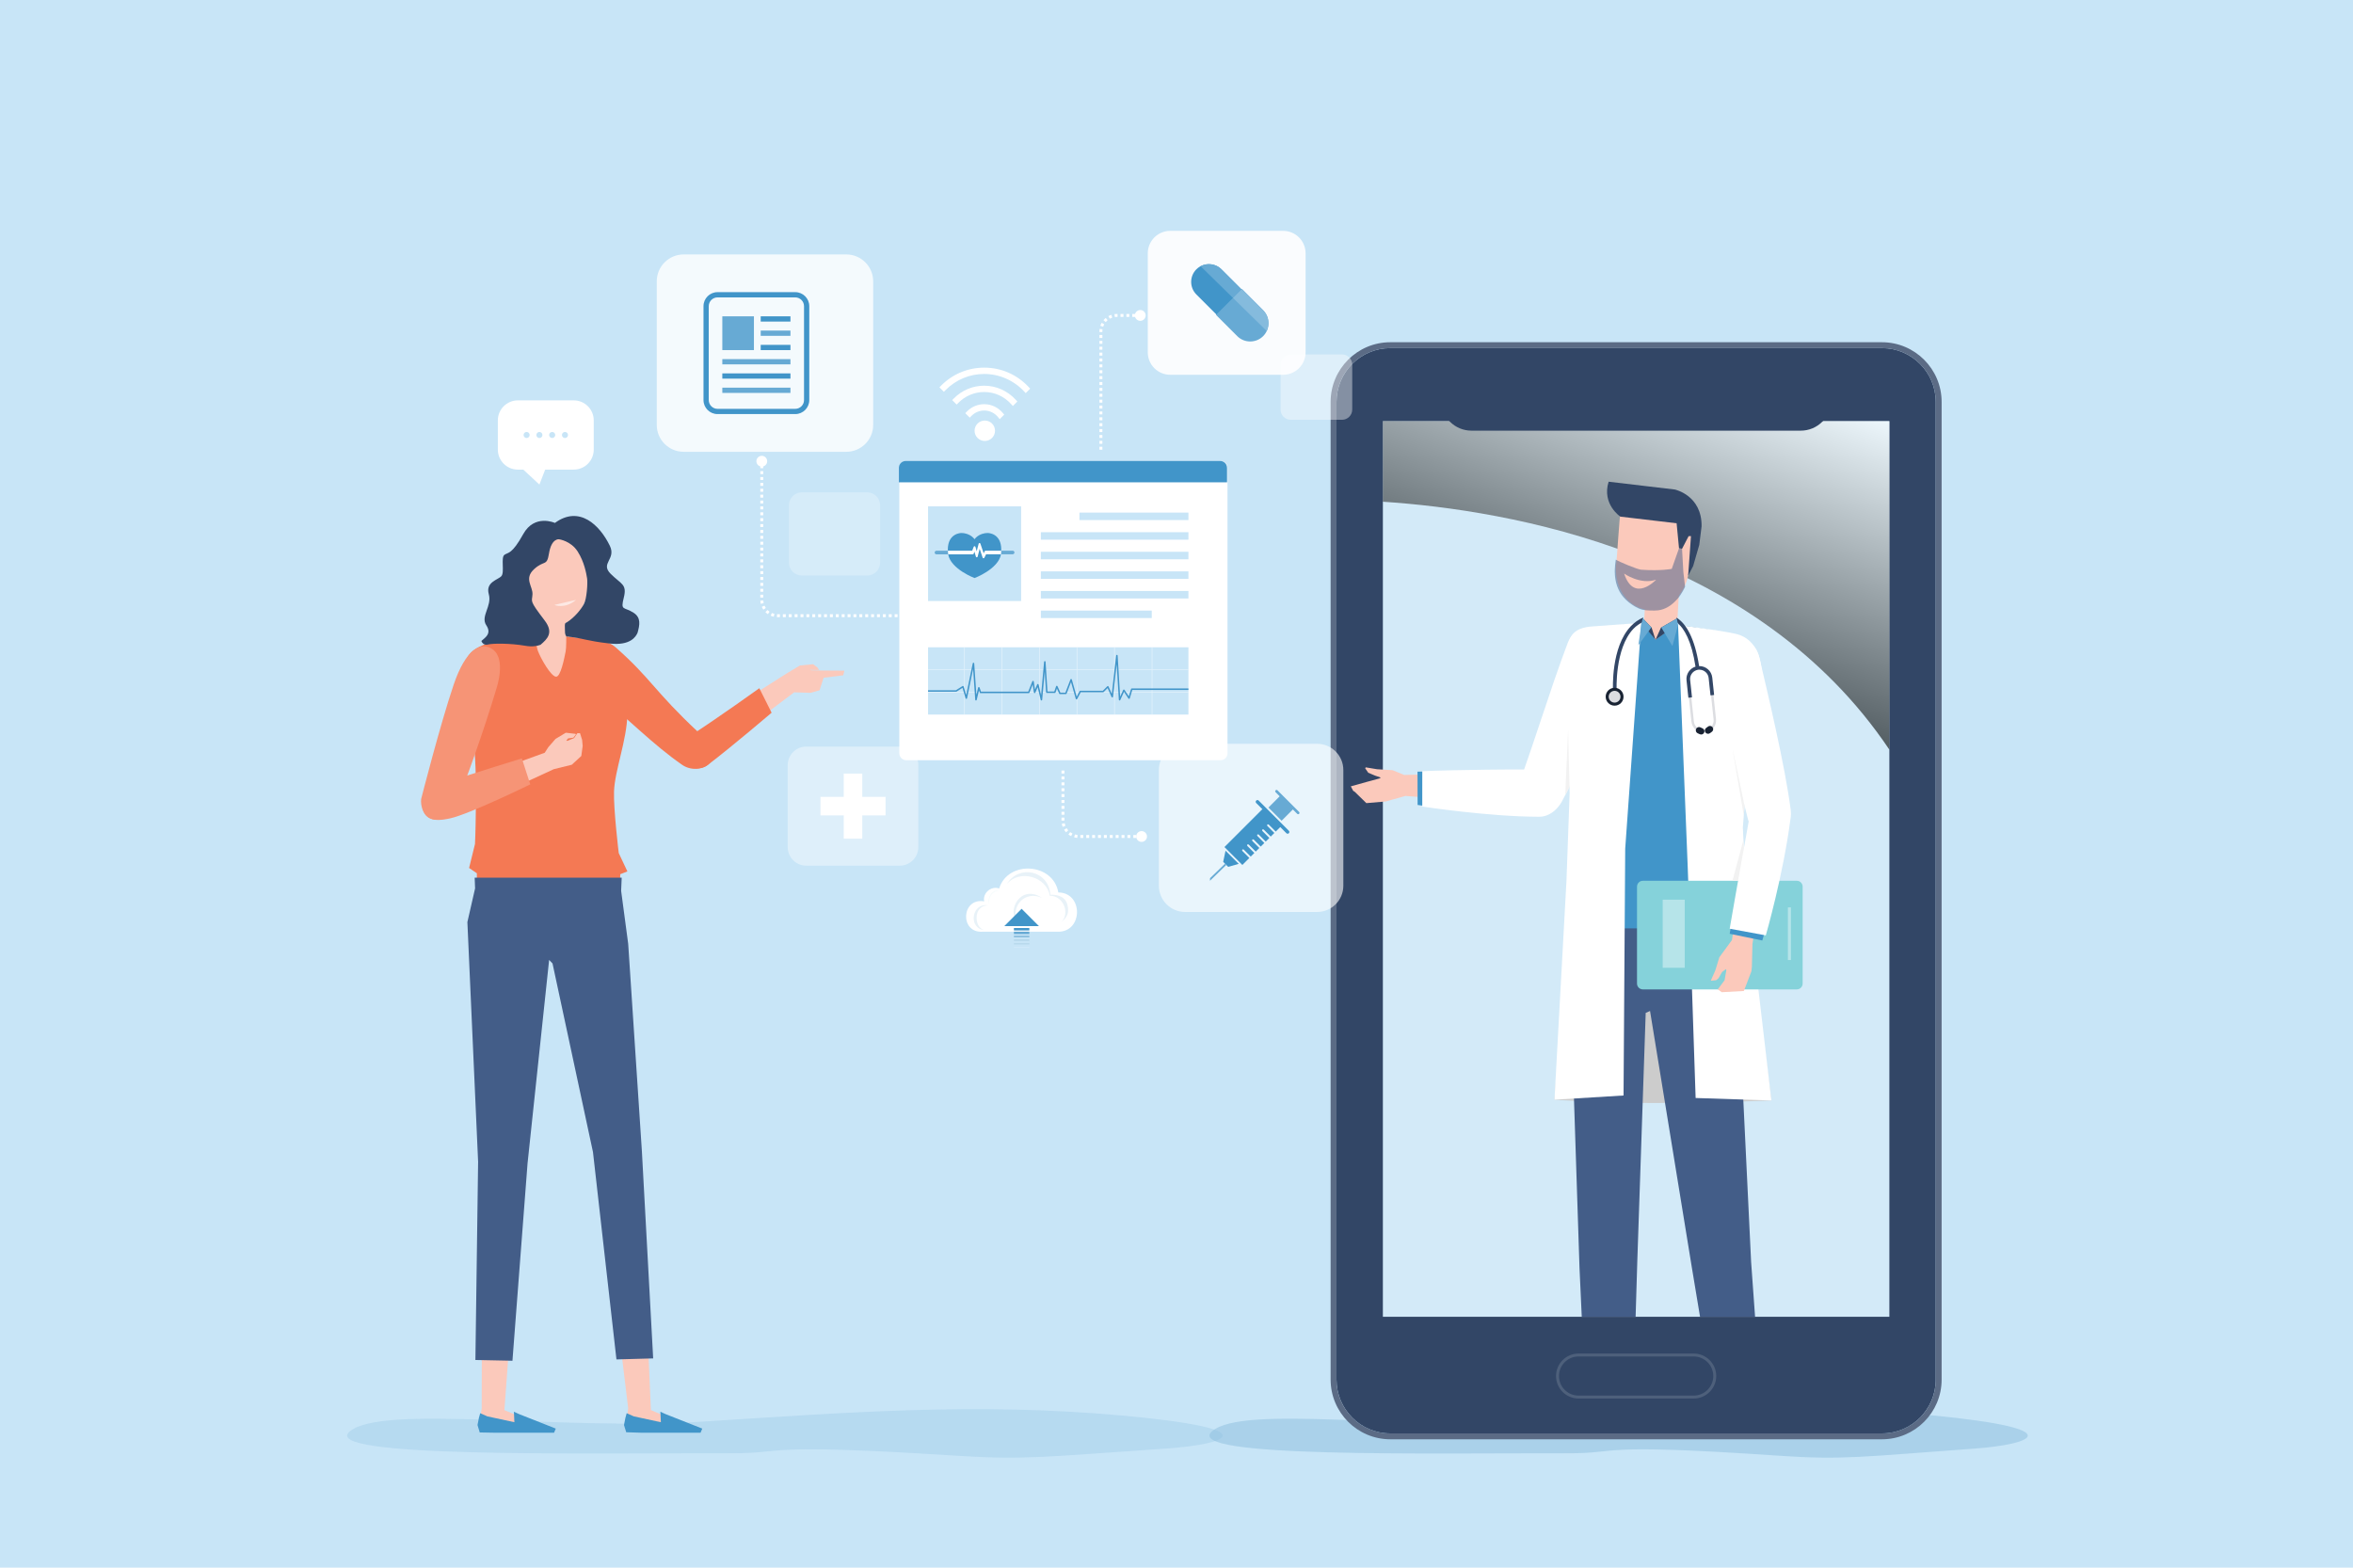 <?xml version="1.0" encoding="utf-8"?>
<!-- Generator: Adobe Illustrator 27.5.0, SVG Export Plug-In . SVG Version: 6.00 Build 0)  -->
<svg version="1.1" id="Layer_1" xmlns="http://www.w3.org/2000/svg" xmlns:xlink="http://www.w3.org/1999/xlink" x="0px" y="0px"
	 viewBox="0 0 800 533" style="enable-background:new 0 0 800 533;" xml:space="preserve">
<rect style="fill:#C8E5F7;" width="800" height="533"/>
<g>
	<path style="opacity:0.3;fill:#8DBFDF;" d="M248.711,494.11c-49.606-0.092-141.024,1.725-129.738-7.479
		c11.287-9.204,70.833-0.192,119.645-3.272c48.812-3.079,93-6.619,142.921-2.073c49.92,4.547,36.347,9.784,14.44,11.263
		c-40.267,2.717-47.408,3.89-70.754,2.398C256.897,490.58,268.021,494.145,248.711,494.11z"/>
</g>
<g>
	<path style="opacity:0.5;fill:#8DBFDF;" d="M533.356,494.11c-46.364-0.092-131.808,1.725-121.259-7.479
		c10.549-9.204,66.204-0.192,111.825-3.272c45.622-3.079,86.922-6.619,133.581-2.073c46.658,4.547,33.971,9.784,13.496,11.263
		c-37.636,2.717-44.31,3.89-66.13,2.398C541.007,490.58,551.404,494.145,533.356,494.11z"/>
</g>
<path style="fill:#BAD875;" d="M589.497,319.001"/>
<g>
	<g>
		<polygon style="fill:#FBC9BB;" points="220.499,460.988 221.296,479.43 224.492,480.793 232.994,484.605 232.994,486.611 
			213.595,486.697 212.54,484.842 213.168,481.838 213.576,478.811 211.454,461.258 		"/>
		<g>
			<polygon style="fill:#4195C9;" points="226.235,480.775 224.525,479.983 224.692,483.555 215.473,481.559 213.069,480.482 
				212.629,482.088 212.153,484.509 212.91,486.966 218.14,487.128 225.587,487.128 238.181,487.128 238.761,485.723 			"/>
		</g>
	</g>
	<g>
		<polygon style="fill:#FBC9BB;" points="172.851,460.988 171.493,479.43 174.689,480.793 183.191,484.605 183.191,486.611 
			163.792,486.697 162.738,484.842 163.365,481.838 163.773,478.811 163.807,461.258 		"/>
		<g>
			<polygon style="fill:#4195C9;" points="176.432,480.775 174.722,479.983 174.889,483.555 165.67,481.559 163.266,480.482 
				162.826,482.088 162.35,484.509 163.107,487.031 168.337,487.128 175.784,487.128 188.378,487.128 188.958,485.723 			"/>
		</g>
	</g>
	<g>
		<g>
			<g>
				
					<rect x="182.14" y="206.961" transform="matrix(0.999 -0.056 0.056 0.999 -11.903 10.746)" style="fill:#FBC9BB;" width="10.546" height="25.211"/>
			</g>
		</g>
		<g>
			<g>
				<g id="XMLID_18_">
					<path id="XMLID_19_" style="fill:#FBC9BB;" d="M199.843,198.639c0.225,7.516-4.788,13.763-11.197,13.955
						c-6.409,0.192-11.787-5.743-12.012-13.259c-0.02-0.644-0.39-5.92-0.641-10.196c-0.178-3.027,2.178-5.598,5.21-5.689
						l13.522-0.405c3.118-0.093,5.662,2.469,5.537,5.587C200.091,192.88,199.824,198.006,199.843,198.639z"/>
				</g>
			</g>
			<path style="fill:#FDE9E4;" d="M195.832,203.977c0,0-0.296,0.005-7.346,1.699C188.486,205.675,191.999,207.229,195.832,203.977z"
				/>
		</g>
	</g>
	<g>
		<polygon style="fill:#FBC9BB;" points="278.639,234.691 280.023,230.429 286.692,229.6 287.076,228.036 280.026,227.986 
			275.827,227.903 275.32,227.733 277.176,227.804 277.762,227.783 278.477,227.791 277.95,226.969 276.465,225.832 
			271.984,226.261 267.814,228.75 254.231,237.361 256.936,245.234 270.009,235.387 275.611,235.559 		"/>
		<g>
			<g>
				<g>
					<g>
						<g>
							<path style="fill:#F47954;" d="M199.659,232.724c14.551,12.284,22.262,20.342,32.244,27.305
								c3.513,2.45,8.495,1.41,9.86-1.294l0.362-0.526c0.589-3.476-0.881-5.691-4.716-9.269
								c-14.828-13.838-16.146-18.314-27.867-28.641c-3.458-3.047-9.105-2.603-11.633,0.096
								C193.082,225.541,199.659,232.724,199.659,232.724z"/>
							<path style="fill:#F47954;" d="M262.343,242.325l-4.18-8.33c0,0-14.209,10.205-23.387,16.108
								c-3.469,2.232-5.525,4.635-3.33,7.897l0,0c2.194,3.262,6.444,4.17,9.196,2.082
								C248.632,254.023,262.343,242.325,262.343,242.325z"/>
						</g>
					</g>
				</g>
			</g>
		</g>
	</g>
	<g>
		<path style="fill:#F47954;" d="M208.764,269.104c0.254-7.25,4.363-17.329,4.543-26.328c0.155-7.773-0.232-21.197-5.834-23.899
			c-2.817-1.36-10.651-1.965-10.651-1.965l-4.309-0.572c0,0,0.068,3.817-0.192,5.136c-0.499,2.536-1.702,8.606-3.233,8.601
			c-1.754-0.006-5.247-6.227-6.214-8.792c-0.498-1.321-0.928-5.022-0.928-5.022s-3.501,0.553-5.623,0.795
			c-5.094,0.582-9.462,1.212-11.916,2.202c-7.53,3.039-6.487,7.371-6.093,13.817c0,0,1.89,13.726,2.686,19.293
			c0.939,6.566,0.834,17.125,0.764,23.868c-0.068,6.573-0.27,10.709-0.27,10.709l-2.005,8.162l2.641,1.804l-0.006,11.543h48.506
			l0.247-11.226l2.43-0.944l-2.941-6.244C210.366,290.043,208.555,275.041,208.764,269.104z"/>
	</g>
	<g>
		<polygon style="fill:#435D88;" points="161.524,302.06 161.386,298.403 211.375,298.403 211.182,302.895 213.58,320.895 
			218.241,391.472 222.073,461.856 209.588,462.201 201.609,391.707 187.852,327.575 186.699,326.381 179.361,395.559 
			174.23,462.653 161.633,462.395 162.554,395.004 158.908,313.513 		"/>
	</g>
	<path style="fill:#324666;" d="M207.295,218.796c-8.147-0.937-8.807-1.743-13.714-2.296c-0.062-0.014-0.118-0.026-0.191-0.044
		c-0.529-0.13-0.751,0.068-0.878-0.116c-0.503-0.733-0.412-1.536-0.445-2.247c-0.119-2.554,0.122-2.165,0.673-2.512
		c2.625-1.656,4.844-4.44,5.798-6.199c0.958-1.763,1.326-7.202,1.068-8.748c-0.258-1.547-0.902-5.542-3.223-9.152
		c-2.32-3.609-6.316-4.124-6.316-4.124s-2.573-0.44-3.426,4.876c-0.719,4.48-1.602,2.084-5.082,5.306
		c-3.48,3.222-0.387,5.8-0.516,8.507c-0.129,2.706-1.289,1.805,4.124,8.894c3.209,4.203,0.892,6.32-1.392,8.289
		c-1.185,0.442-2.861,0.739-5.162,0.337c-5.157-0.901-11.265-0.847-12.786-0.417c-0.991,0.28-1.848-0.336-2.158-1.221
		c1.128-1.064,3.635-2.387,1.672-5.33c-2.062-3.094,2.005-6.463,0.845-10.588c-1.16-4.124,3.123-4.837,4.283-6.126
		c1.16-1.289-0.255-6.34,1.035-7.242c1.289-0.902,2.523-0.084,6.39-7.044c3.867-6.961,10.778-3.804,10.778-3.804
		c8.25-6.058,15.223,0.668,18.665,7.755c2.249,4.629-3.339,5.923,0.27,9.532c3.609,3.609,5.64,3.475,4.48,8.115
		c-1.16,4.64,0.018,2.976,3.37,5.167c2.538,1.66,2.045,4.134,1.32,6.748C216.246,216.42,214.339,219.607,207.295,218.796z"/>
	<g>
		<path style="fill:#F69476;" d="M147.697,278.654c-3.912-0.442-4.782-4.919-4.503-7.008c0,0,6.425-25.24,11.055-38.88
			c4.068-11.986,9.227-14.878,13.298-11.954c4.64,3.333,1.25,13.256,1.25,13.256c-4.143,13.871-10.013,30.439-14.568,41.676
			C154.228,275.744,151.301,279.06,147.697,278.654z"/>
		<polygon style="fill:#FBC9BB;" points="197.639,257.037 198.105,253.611 197.906,251.521 197.192,249.268 196.287,249.298 
			195.191,250.936 192.916,251.893 192.549,251.805 193.151,251.054 194.936,250.809 195.83,249.681 195.595,249.497 
			192.374,249.125 188.878,251.226 186.409,254.058 185.206,255.933 169.485,261.632 172.319,268.897 188.29,261.517 
			194.402,260.014 		"/>
		<path style="fill:#F69476;" d="M143.591,274.112c-0.344-2.909,1.172-5.97,7.355-7.947c11.829-3.781,26.479-8.313,26.479-8.313
			l2.862,8.843c0,0-20.844,10.185-27.251,11.545C150.564,278.765,144.318,280.251,143.591,274.112z"/>
	</g>
</g>
<g>
	<g>
		<path style="fill:#324666;" d="M639.844,487.359H472.692c-10.103,0-18.293-8.19-18.293-18.293V136.653
			c0-10.103,8.19-18.293,18.293-18.293h167.152c10.103,0,18.293,8.19,18.293,18.293v332.413
			C658.137,479.169,649.947,487.359,639.844,487.359z"/>
		<path style="fill:#5B6B85;" d="M639.844,118.36c10.103,0,18.293,8.19,18.293,18.293v332.413c0,10.103-8.19,18.293-18.293,18.293
			H472.692c-10.103,0-18.293-8.19-18.293-18.293V136.653c0-10.103,8.19-18.293,18.293-18.293H639.844 M639.844,116.36H472.692
			c-11.189,0-20.293,9.103-20.293,20.293v332.413c0,11.189,9.103,20.293,20.293,20.293h167.152c11.19,0,20.293-9.103,20.293-20.293
			V136.653C660.137,125.463,651.034,116.36,639.844,116.36L639.844,116.36z"/>
		<rect x="470.166" y="143.185" style="fill:#D3EAF8;" width="172.204" height="304.52"/>
		<linearGradient id="SVGID_1_" gradientUnits="userSpaceOnUse" x1="584.29" y1="122.045" x2="548.39" y2="220.68">
			<stop  offset="0" style="stop-color:#FFFFFF"/>
			<stop  offset="1" style="stop-color:#000000"/>
		</linearGradient>
		<path style="opacity:0.6;fill:url(#SVGID_1_);" d="M470.166,143.185v27.4c42.844,2.82,127.174,17.17,172.204,84.301V143.185
			H470.166z"/>
		<path style="fill:#324666;" d="M491.928,142.341l1.066,1.066c1.931,1.931,4.549,3.015,7.279,3.015h111.99
			c2.73,0,5.349-1.085,7.279-3.015l1.066-1.066H491.928z"/>
	</g>
	<path style="opacity:0.7;fill:#5B6B85;" d="M575.852,475.5h-39.167c-4.218,0-7.648-3.432-7.648-7.649
		c0-4.218,3.431-7.648,7.648-7.648h39.167c4.218,0,7.648,3.431,7.648,7.648C583.5,472.068,580.069,475.5,575.852,475.5z
		 M536.685,461.202c-3.666,0-6.648,2.983-6.648,6.648c0,3.666,2.983,6.649,6.648,6.649h39.167c3.666,0,6.648-2.983,6.648-6.649
		c0-3.666-2.982-6.648-6.648-6.648H536.685z"/>
</g>
<g>
	<g>
		<g>
			<g>
				<path style="fill:#CCCCCC;" d="M602.266,374.17l-8.914-68.936l-1.199-24.438l2.149-26.531l4.305-22.405
					c0.27-4.849-0.413-13.071-7.224-15.601c-3.62-1.344-21.524-3.895-21.524-3.895l-6.039,0.096l-5.337-0.573l-17.77,1.528
					c-8.386,0.863-7.189,6.477-7.565,13.237l0.885,43.092l-0.107,34.069l-5.421,70.087c0,0,18.379,1.205,34.804,1.12
					C583.14,374.918,602.266,374.17,602.266,374.17z"/>
			</g>
			<polygon style="fill:#FBC9BB;" points="464.549,273.061 460.619,269.224 460.063,268.867 459.266,267.358 464.687,265.845 
				468.983,264.681 469.46,264.375 467.471,263.694 465.191,262.728 464.153,261.215 464.336,260.901 468.174,261.537 
				473.452,261.86 477.438,263.49 493.014,263.082 491.998,271.757 477.805,270.618 471.173,272.495 			"/>
			<g>
				<g>
					<g>
						<g>
							
								<rect x="555.384" y="203.276" transform="matrix(0.056 -0.999 0.999 0.056 324.472 760.838)" style="fill:#FBC9BB;" width="18.029" height="11.268"/>
						</g>
					</g>
					<g>
						<g id="XMLID_28_">
							<path id="XMLID_30_" style="fill:#FBC9BB;" d="M549.574,191.076c-1.167,7.949,3.383,15.199,10.161,16.194
								c6.779,0.996,13.22-4.64,14.386-12.589c0.166-1.124,2.898-15.502,2.845-16.582l-25.992-3.816
								C550.613,175.302,549.74,189.953,549.574,191.076z"/>
							<path id="XMLID_29_" style="fill:#324666;" d="M578.524,178.947c0.13-10.568-9.09-12.506-9.09-12.506l-22.514-2.661
								c-2.385,7.66,3.993,11.876,3.993,11.876l19.121,2.255l0.816,8.506l1.033,0.168l2.233-4.287l0.803-0.025l-0.957,13.418
								l1.691-3.212l2.088-7.225L578.524,178.947z"/>
						</g>
						<path style="opacity:0.5;fill:#435D88;" d="M549.361,190.269c1.037,0.721,7.394,3.353,8.636,3.437
							c6.88,0.463,10.383-0.29,10.383-0.29l2.469-6.999l1.033,0.168l0.444,7.883l0.583,5.039c0,0-1.044,2.372-2.605,4.144
							c-1.878,2.129-4.065,3.563-6.56,3.863c-1.328,0.159-4.112,0.089-5.345-0.219c-1.851-0.462-3.62-1.724-4.62-2.516
							C548.335,200.473,548.746,194.074,549.361,190.269z"/>
					</g>
				</g>
				<path style="fill:#FBC9BB;" d="M552.177,195.006c0,0,5.499,3.919,10.9,2.082C563.076,197.087,555.57,205.188,552.177,195.006z"
					/>
			</g>
			<g>
				<path style="fill:#4195C9;" d="M544.089,216.727c-0.915-0.65-7.853-5.501-10.707,1.96
					c-5.285,13.823-11.242,33.246-15.989,46.261c-2.054,5.629-2.033,8.585,1.783,10.964l0.637,0.353
					c3.816,2.38,8.274,0.53,10.744-3.694c0,0,12.846-23.232,16.691-44.034C548.253,223.106,545.988,218.075,544.089,216.727z"/>
				<path style="fill:#4195C9;" d="M524.086,262.043c-18.851-0.177-42.149,0.317-42.149,0.317l0.038,11.322
					c0,0,23.87,3.6,41.05,3.635c4.927,0.011,8.07-5.123,7.812-8.437C530.636,266.284,527.86,262.078,524.086,262.043z"/>
			</g>
			<g>
				<path style="fill:#4195C9;" d="M558.483,211.888l-17.77,1.528c-8.386,0.863-7.189,6.477-7.565,13.237l0.885,43.092
					l-0.107,34.069L533.892,310l0.512,4.795l0.143,3.751l55.03,0.08l-0.069-3.858l0.465-5.406l0.353-5.346l1.853-22.694
					l2.123-27.056l4.305-22.405c0.27-4.849-0.413-13.071-7.224-15.601c-3.62-1.344-21.524-3.895-21.524-3.895l-7.005,5.138
					L558.483,211.888z"/>
			</g>
			<g>
				<polygon style="fill:#435D88;" points="595.369,429.106 596.711,447.704 577.999,447.704 575.192,430.829 561,343.737 
					559.526,344.379 556.667,428.864 556.096,447.704 537.784,447.704 537.019,431.11 533.892,335.491 533.892,325.573 
					533.892,315.655 590.257,315.655 590.353,325.153 				"/>
			</g>
			<path style="fill:#FFFFFF;" d="M483.555,274.224c0.238,0.036,22.459,3.433,39.469,3.469c0.005,0,0.01,0,0.015,0
				c0.062,0,0.123-0.009,0.184-0.01c0.047,0.001,0.093,0.01,0.14,0.01c0.558,0,1.12-0.069,1.682-0.208
				c2.284-0.564,4.411-2.284,5.841-4.729c0.129-0.233,12.92-23.524,16.732-44.147c1.034-5.6-1.302-10.76-3.311-12.186
				c-1.262-0.896-4.514-2.881-7.434-1.996c-1.698,0.515-2.99,1.903-3.841,4.128c-2.981,7.797-6.165,17.341-9.244,26.571
				c-1.971,5.91-3.85,11.54-5.605,16.509c-17.311-0.045-34.41,0.518-34.618,0.522L483.555,274.224z"/>
			<path style="fill:#BAD875;" d="M589.577,319.001"/>
			<g>
				<path style="fill:#FFFFFF;" d="M602.266,374.17l-8.914-76.085l-0.8-16.735l2.117-27.014l4.312-22.455
					c0.269-4.83-0.342-13.327-7.467-15.974c-2.973-1.104-16.341-2.762-20.99-3.448c0,0,2.35,58.26,3.278,82.127
					c0.639,16.434,2.698,78.731,2.698,78.731L602.266,374.17z"/>
				<path style="fill:#FFFFFF;" d="M540.676,213.043c-7.563,0.777-7.676,5.463-7.808,10.888c-0.02,0.873-0.043,1.777-0.095,2.73
					l0.885,43.083l-1.072,29.721l-4.081,74.435l23.485-1.433l0.567-83.916l5.471-76.794L540.676,213.043z"/>
			</g>
			<path style="fill:#85D2DA;" d="M610.894,336.398H558.56c-1.099,0-1.991-0.891-1.991-1.991v-32.951c0-1.1,0.891-1.991,1.991-1.991
				h52.335c1.099,0,1.991,0.891,1.991,1.991v32.951C612.885,335.507,611.994,336.398,610.894,336.398z"/>
			<polygon style="fill:#FBC9BB;" points="584.56,325.473 583.177,329.981 581.675,333.371 581.842,333.441 583.495,333.266 
				584.298,332.585 585.489,330.489 586.814,329.484 586.94,329.875 586.34,333.285 584.032,336.362 585.377,337.353 
				592.906,336.936 595.463,330.234 595.625,328.766 595.825,320.95 596.908,313.771 589.959,312.497 588.842,319.625 			"/>
			<g>
				<path style="fill:#4195C9;" d="M608.444,275.343c-1.721-13.747-7.253-37.342-10.663-51.742c-1.841-7.774-8.595-4.41-9.999-3.389
					c-2.292,1.667-3.682,6.778-2.851,12.241c3.21,21.105,9.83,46.398,9.83,46.398c1.89,4.513,6.849,5.244,9.285,4.373
					C608.644,281.581,608.724,277.582,608.444,275.343z"/>
				<path style="fill:#4195C9;" d="M608.46,277.717c-2.423,19.412-9.292,42.053-9.292,42.053l-11.089-2.287
					c0,0,3.945-22.335,7.575-42.206c1.056-5.782,4.25-6.446,7.446-5.535C605.605,270.455,608.928,273.973,608.46,277.717z"/>
			</g>
			<path style="fill:#FFFFFF;" d="M600.357,318.027c0.069-0.224,5.916-20.524,8.388-39.599c0.178-0.945,0.214-1.984,0.07-3.132
				c-1.785-14.26-7.786-39.602-10.67-51.781c-0.622-2.623-1.853-4.292-3.657-4.96c-2.751-1.02-5.934,0.633-6.928,1.355
				c-2.524,1.836-3.815,7.253-3.002,12.601c3.178,20.883,9.773,46.182,9.856,46.485c0.039,0.092,0.092,0.167,0.134,0.256
				c-3.371,18.543-6.433,36.301-6.469,36.509L600.357,318.027z"/>
			<g>
				<path style="fill:#324666;" d="M554.44,212.947c-6.751,7.137-6.063,21.282-6.03,21.881l1.236-0.068
					c-0.008-0.141-0.69-14.216,5.694-20.964c0.936-0.99,2.062-1.737,3.216-2.317l0.141-1.517
					C557.091,210.624,555.697,211.618,554.44,212.947z"/>
				<path style="fill:#192333;" d="M551.99,236.886c0,1.678-1.36,3.038-3.038,3.038c-1.679,0-3.04-1.36-3.04-3.038
					c0-1.679,1.361-3.04,3.04-3.04C550.63,233.846,551.99,235.207,551.99,236.886z"/>
				<path style="fill:#DCDDE1;" d="M550.956,236.886c0,1.106-0.897,2.004-2.004,2.004c-1.107,0-2.005-0.898-2.005-2.004
					c0-1.107,0.898-2.005,2.005-2.005C550.059,234.881,550.956,235.779,550.956,236.886z"/>
				<path style="fill:#DCDDE1;" d="M575.904,245.29l-1.172-11.01l-0.109-1.026l-0.821,0.087l0.109,1.026l1.172,11.01
					c0.225,2.112,1.994,3.676,4.063,3.73l-0.087-0.821C577.444,248.192,576.081,246.949,575.904,245.29z"/>
				<path style="fill:#DCDDE1;" d="M581.325,232.541l0.109,1.026l1.172,11.01c0.177,1.66-0.895,3.161-2.453,3.593l0.087,0.82
					c2.011-0.488,3.411-2.389,3.187-4.502l-1.172-11.01l-0.109-1.026L581.325,232.541z"/>
				<path style="fill:#192333;" d="M577.208,249.314l0.729,0.329c0.555,0.249,1.206,0.005,1.457-0.549
					c0.01-0.022,0.014-0.043,0.02-0.065c0.124-0.322,0.087-0.671-0.078-0.952c-0.112-0.187-0.279-0.344-0.492-0.44l-0.729-0.33
					c-0.363-0.164-0.767-0.112-1.072,0.096c-0.162,0.11-0.298,0.262-0.384,0.454c-0.057,0.126-0.085,0.258-0.094,0.389
					C576.539,248.688,576.779,249.12,577.208,249.314z"/>
				<path style="fill:#192333;" d="M582.025,248.801l-0.643,0.475c-0.49,0.361-1.178,0.258-1.54-0.23
					c-0.014-0.019-0.023-0.039-0.033-0.059c-0.189-0.289-0.226-0.637-0.123-0.947c0.07-0.206,0.2-0.395,0.388-0.533l0.643-0.476
					c0.321-0.237,0.727-0.271,1.069-0.132c0.181,0.074,0.346,0.193,0.471,0.363c0.082,0.111,0.138,0.234,0.173,0.36
					C582.547,248.049,582.403,248.521,582.025,248.801z"/>
				<path style="fill:#324666;" d="M582.156,230.383c-0.244-2.291-2.216-3.965-4.478-3.913c-1.53-9.936-4.583-14.29-7.206-16.163
					c-0.124-0.089-0.245-0.16-0.366-0.231c-0.057-0.033-0.069-0.039-0.126-0.074l-0.02,0.385l0.311,1.338
					c2.301,1.934,4.843,6.105,6.188,14.926c-1.958,0.615-3.282,2.545-3.056,4.663l0.629,5.913l1.231-0.131l-0.629-5.914
					c-0.154-1.449,0.707-2.766,2.004-3.271c0.256-0.1,0.522-0.18,0.807-0.21c0.136-0.014,0.268-0.005,0.402-0.002
					c1.566,0.034,2.908,1.215,3.078,2.814l0.629,5.913l1.231-0.131L582.156,230.383z"/>
			</g>
			<g>
				<g>
					<polygon style="fill:#324666;" points="570.028,212.445 570.134,210.411 569.959,210.387 564.714,213.394 562.855,217.502 
											"/>
					<polygon style="fill:#67AAD4;" points="564.714,213.394 564.894,213.449 568.61,219.657 570.525,212.461 570.134,210.411 
						569.959,210.387 					"/>
					<polygon style="fill:#324666;" points="558.559,212.39 558.453,210.356 558.627,210.332 561.532,213.394 562.855,217.502 					
						"/>
					<polygon style="fill:#67AAD4;" points="561.532,213.394 561.352,213.449 557.024,219.367 558.062,212.405 558.453,210.356 
						558.627,210.332 					"/>
				</g>
			</g>
		</g>
		<polygon style="fill:#F2F2F2;" points="533.148,248.155 533.615,267.66 532.163,270.337 		"/>
		<polygon style="fill:#F2F2F2;" points="589.021,254.405 593.134,273.925 592.869,277.317 		"/>
		<polygon style="fill:#F2F2F2;" points="592.891,288.437 590.929,299.466 589.021,299.466 592.753,285.551 		"/>
	</g>
	<rect x="565.302" y="305.894" style="fill:#B6E4E9;" width="7.489" height="23.149"/>
	<rect x="607.872" y="308.524" style="fill:#B6E4E9;" width="1.033" height="17.889"/>
</g>
<g>
	<g>
		<g>
			<g>
				<path style="fill:#FFFFFF;" d="M195.061,159.671H176.07c-3.76,0-6.809-3.049-6.809-6.809v-9.928c0-3.76,3.049-6.809,6.809-6.809
					h18.991c3.76,0,6.809,3.048,6.809,6.809v9.928C201.87,156.622,198.821,159.671,195.061,159.671z"/>
				<polygon style="fill:#FFFFFF;" points="177.921,159.671 183.391,164.75 185.354,159.671 				"/>
			</g>
			<g>
				<path style="fill:#C8E5F7;" d="M180.074,147.898c0,0.569-0.461,1.031-1.031,1.031c-0.569,0-1.031-0.461-1.031-1.031
					c0-0.569,0.461-1.031,1.031-1.031C179.612,146.867,180.074,147.329,180.074,147.898z"/>
				<path style="fill:#C8E5F7;" d="M184.422,147.898c0,0.569-0.461,1.031-1.031,1.031c-0.569,0-1.031-0.461-1.031-1.031
					c0-0.569,0.461-1.031,1.031-1.031C183.96,146.867,184.422,147.329,184.422,147.898z"/>
				<path style="fill:#C8E5F7;" d="M188.77,147.898c0,0.569-0.461,1.031-1.031,1.031c-0.569,0-1.031-0.461-1.031-1.031
					c0-0.569,0.461-1.031,1.031-1.031C188.309,146.867,188.77,147.329,188.77,147.898z"/>
				<path style="fill:#C8E5F7;" d="M193.118,147.898c0,0.569-0.461,1.031-1.03,1.031c-0.569,0-1.031-0.461-1.031-1.031
					c0-0.569,0.461-1.031,1.031-1.031C192.657,146.867,193.118,147.329,193.118,147.898z"/>
			</g>
		</g>
		<path style="opacity:0.6;fill:#FFFFFF;" d="M447.796,310.075h-44.858c-4.93,0-8.926-3.996-8.926-8.926v-39.335
			c0-4.93,3.996-8.927,8.926-8.927h44.858c4.93,0,8.927,3.996,8.927,8.927v39.335C456.722,306.079,452.726,310.075,447.796,310.075z
			"/>
		<path style="opacity:0.4;fill:#FFFFFF;" d="M305.899,294.33h-31.764c-3.491,0-6.321-2.83-6.321-6.321v-27.853
			c0-3.491,2.83-6.321,6.321-6.321h31.764c3.491,0,6.321,2.83,6.321,6.321v27.853C312.22,291.5,309.39,294.33,305.899,294.33z"/>
		<path style="opacity:0.25;fill:#FFFFFF;" d="M294.828,195.689h-22.195c-2.439,0-4.417-1.978-4.417-4.417V171.81
			c0-2.439,1.977-4.417,4.417-4.417h22.195c2.439,0,4.417,1.977,4.417,4.417v19.462
			C299.245,193.712,297.268,195.689,294.828,195.689z"/>
		<path style="opacity:0.4;fill:#FFFFFF;" d="M456.278,142.725h-17.429c-1.915,0-3.468-1.553-3.468-3.468v-15.283
			c0-1.915,1.553-3.468,3.468-3.468h17.429c1.915,0,3.468,1.553,3.468,3.468v15.283
			C459.746,141.172,458.193,142.725,456.278,142.725z"/>
		<g>
			<path style="fill:#FFFFFF;" d="M414.996,258.469H308.109c-1.294,0-2.343-1.049-2.343-2.343v-97.061
				c0-1.294,1.049-2.343,2.343-2.343h106.887c1.294,0,2.343,1.049,2.343,2.343v97.061
				C417.339,257.42,416.29,258.469,414.996,258.469z"/>
			<path style="fill:#4195C9;" d="M417.189,163.991H305.616v-4.926c0-1.294,1.049-2.343,2.343-2.343h106.887
				c1.294,0,2.343,1.049,2.343,2.343V163.991z"/>
			<rect x="315.532" y="172.157" style="fill:#C8E5F7;" width="31.639" height="32.19"/>
		</g>
		<g>
			<rect x="367.001" y="174.283" style="fill:#C8E5F7;" width="37.057" height="2.545"/>
			<rect x="353.881" y="180.946" style="fill:#C8E5F7;" width="50.177" height="2.545"/>
			<rect x="353.881" y="187.608" style="fill:#C8E5F7;" width="50.177" height="2.545"/>
			<rect x="353.881" y="194.271" style="fill:#C8E5F7;" width="50.177" height="2.545"/>
			<rect x="353.881" y="200.933" style="fill:#C8E5F7;" width="50.177" height="2.545"/>
			<rect x="353.881" y="207.596" style="fill:#C8E5F7;" width="37.708" height="2.545"/>
		</g>
		<g>
			<g>
				<g>
					<path style="fill:#FFFFFF;" d="M338.296,146.456c0,1.918-1.555,3.473-3.472,3.473c-1.918,0-3.472-1.555-3.472-3.473
						c0-1.918,1.555-3.472,3.472-3.472C336.741,142.984,338.296,144.538,338.296,146.456z"/>
				</g>
				<g>
					<path style="fill:#FFFFFF;" d="M340.967,140.437c-1.59-1.916-3.899-3.014-6.335-3.014c-2.237,0-4.339,0.893-5.917,2.515
						l-0.531,0.543l1.52,1.521l0.547-0.56c1.166-1.205,2.722-1.869,4.381-1.869c1.816,0,3.535,0.829,4.715,2.274l0.537,0.663
						l1.532-1.532L340.967,140.437z"/>
				</g>
				<g>
					<path style="fill:#FFFFFF;" d="M345.391,135.968c-2.781-3.072-6.702-4.834-10.758-4.834c-3.914,0-7.592,1.546-10.358,4.354
						l-0.534,0.546l1.52,1.52l0.542-0.554c2.359-2.396,5.495-3.716,8.83-3.716c3.514,0,6.776,1.474,9.184,4.15l0.542,0.603
						l1.526-1.526L345.391,135.968z"/>
				</g>
				<g>
					<path style="fill:#FFFFFF;" d="M349.746,131.599c-3.973-4.257-9.34-6.602-15.113-6.602c-5.559,0-10.778,2.184-14.697,6.148
						l-0.541,0.546l1.521,1.521l0.545-0.552c3.517-3.554,8.195-5.512,13.172-5.512c5.102,0,10.043,2.162,13.555,5.932l0.545,0.582
						l1.52-1.52L349.746,131.599z"/>
				</g>
			</g>
		</g>
		<g>
			<g>
				
					<rect x="432.48" y="271.719" transform="matrix(0.707 0.707 -0.707 0.707 321.87 -227.579)" style="fill:#67AAD4;" width="6.336" height="6.045"/>
				<path style="fill:#4195C9;" d="M437.362,283.289L427.1,273.027c-0.231-0.231-0.231-0.605,0-0.836l0,0
					c0.231-0.231,0.605-0.231,0.836,0l10.262,10.262c0.231,0.231,0.231,0.605,0,0.836l0,0
					C437.967,283.52,437.593,283.52,437.362,283.289z"/>
				<path style="fill:#67AAD4;" d="M441.037,276.698l-7.345-7.345c-0.178-0.178-0.178-0.467,0-0.645l0,0
					c0.178-0.178,0.467-0.178,0.645,0l7.345,7.345c0.178,0.178,0.178,0.467,0,0.645l0,0
					C441.503,276.876,441.215,276.876,441.037,276.698z"/>
				<polygon style="fill:#4195C9;" points="417.57,294.732 415.872,293.033 416.675,289.234 421.156,293.714 				"/>
				<path style="fill:#4195C9;" d="M429.576,274.726l-13.272,13.272l6.088,6.088l2.378-2.378l-2.313-2.313
					c-0.166-0.166-0.195-0.405-0.065-0.535c0.13-0.13,0.37-0.101,0.535,0.065l2.313,2.313l1.23-1.23l-2.313-2.313
					c-0.166-0.166-0.195-0.405-0.065-0.535c0.13-0.13,0.37-0.101,0.535,0.065l2.313,2.313l1.23-1.23l-2.313-2.313
					c-0.166-0.166-0.194-0.405-0.064-0.535s0.37-0.101,0.535,0.064l2.313,2.313l1.23-1.23l-2.313-2.313
					c-0.166-0.166-0.195-0.405-0.065-0.535c0.13-0.13,0.37-0.101,0.535,0.064l2.313,2.313l1.23-1.23l-2.313-2.313
					c-0.166-0.166-0.195-0.405-0.065-0.535c0.13-0.13,0.37-0.101,0.535,0.065l2.313,2.313l1.23-1.23l-2.313-2.313
					c-0.166-0.166-0.194-0.405-0.064-0.535c0.13-0.13,0.37-0.101,0.535,0.065l2.313,2.313l1.919-1.918L429.576,274.726z"/>
			</g>
			<polygon style="fill:#67AAD4;" points="416.92,294.086 416.493,293.66 411.409,298.582 411.379,299.466 			"/>
		</g>
		<path style="opacity:0.8;fill:#FFFFFF;" d="M287.722,153.612h-55.276c-5.056,0-9.155-4.099-9.155-9.155V95.662
			c0-5.056,4.099-9.155,9.155-9.155h55.276c5.056,0,9.155,4.099,9.155,9.155v48.795
			C296.877,149.513,292.778,153.612,287.722,153.612z"/>
		<g>
			<path style="fill:#FFFFFF;" d="M374.799,152.894h-1v-1h1V152.894z M374.799,150.894h-1v-1h1V150.894z M374.799,148.894h-1v-1h1
				V148.894z M374.799,146.894h-1v-1h1V146.894z M374.799,144.894h-1v-1h1V144.894z M374.799,142.894h-1v-1h1V142.894z
				 M374.799,140.894h-1v-1h1V140.894z M374.799,138.894h-1v-1h1V138.894z M374.799,136.894h-1v-1h1V136.894z M374.799,134.894h-1
				v-1h1V134.894z M374.799,132.894h-1v-1h1V132.894z M374.799,130.894h-1v-1h1V130.894z M374.799,128.894h-1v-1h1V128.894z
				 M374.799,126.894h-1v-1h1V126.894z M374.799,124.894h-1v-1h1V124.894z M374.799,122.894h-1v-1h1V122.894z M374.799,120.894h-1
				v-1h1V120.894z M374.799,118.894h-1v-1h1V118.894z M374.799,116.894h-1v-1h1V116.894z M374.799,114.894h-1v-1h1V114.894z
				 M374.799,112.894h-1v-0.249c0-0.277,0.019-0.55,0.057-0.818l0.99,0.139c-0.031,0.222-0.047,0.449-0.047,0.679V112.894z
				 M375.053,111.084l-0.948-0.318c0.116-0.346,0.266-0.682,0.444-0.998l0.871,0.49
				C375.272,110.519,375.149,110.797,375.053,111.084z M375.934,109.509l-0.768-0.641c0.232-0.278,0.492-0.537,0.772-0.769
				l0.638,0.77C376.343,109.063,376.126,109.278,375.934,109.509z M377.324,108.359l-0.485-0.874
				c0.318-0.177,0.654-0.324,0.999-0.439l0.315,0.949C377.867,108.09,377.588,108.212,377.324,108.359z M379.035,107.791
				l-0.134-0.991c0.26-0.035,0.525-0.053,0.795-0.053h0.269v1h-0.269C379.472,107.747,379.251,107.762,379.035,107.791z
				 M387.683,107.747h-0.717v-1h0.717V107.747z M385.965,107.747h-1v-1h1V107.747z M383.965,107.747h-1v-1h1V107.747z
				 M381.965,107.747h-1v-1h1V107.747z"/>
			<path style="fill:#FFFFFF;" d="M389.52,107.247c0,1.015-0.822,1.837-1.837,1.837c-1.015,0-1.837-0.822-1.837-1.837
				c0-1.015,0.822-1.837,1.837-1.837C388.697,105.41,389.52,106.232,389.52,107.247z"/>
		</g>
		<g>
			<g>
				<path style="fill:#FFFFFF;" d="M305.167,209.835h-1v-1h1V209.835z M303.167,209.835h-1v-1h1V209.835z M301.167,209.835h-1v-1h1
					V209.835z M299.167,209.835h-1v-1h1V209.835z M297.167,209.835h-1v-1h1V209.835z M295.167,209.835h-1v-1h1V209.835z
					 M293.167,209.835h-1v-1h1V209.835z M291.167,209.835h-1v-1h1V209.835z M289.167,209.835h-1v-1h1V209.835z M287.167,209.835h-1
					v-1h1V209.835z M285.167,209.835h-1v-1h1V209.835z M283.167,209.835h-1v-1h1V209.835z M281.167,209.835h-1v-1h1V209.835z
					 M279.167,209.835h-1v-1h1V209.835z M277.167,209.835h-1v-1h1V209.835z M275.167,209.835h-1v-1h1V209.835z M273.167,209.835h-1
					v-1h1V209.835z M271.167,209.835h-1v-1h1V209.835z M269.167,209.835h-1v-1h1V209.835z M267.167,209.835h-1v-1h1V209.835z
					 M265.167,209.835h-0.77c-0.084,0-0.168-0.002-0.253-0.005l0.045-0.999l0.978,0.004V209.835z M263.066,209.684
					c-0.354-0.082-0.703-0.197-1.037-0.344l0.401-0.916c0.277,0.122,0.567,0.218,0.86,0.285L263.066,209.684z M261.075,208.811
					c-0.299-0.204-0.582-0.438-0.84-0.695l0.706-0.709c0.214,0.214,0.449,0.408,0.698,0.578L261.075,208.811z M259.537,207.277
					c-0.207-0.301-0.386-0.621-0.532-0.952l0.915-0.404c0.121,0.274,0.27,0.54,0.441,0.79L259.537,207.277z M258.658,205.292
					c-0.083-0.354-0.134-0.717-0.15-1.081l0.999-0.045c0.014,0.301,0.055,0.603,0.124,0.896L258.658,205.292z M259.501,203.188h-1
					v-1h1V203.188z M259.501,201.188h-1v-1h1V201.188z M259.501,199.188h-1v-1h1V199.188z M259.501,197.188h-1v-1h1V197.188z
					 M259.501,195.188h-1v-1h1V195.188z M259.501,193.188h-1v-1h1V193.188z M259.501,191.188h-1v-1h1V191.188z M259.501,189.188h-1
					v-1h1V189.188z M259.501,187.188h-1v-1h1V187.188z M259.501,185.188h-1v-1h1V185.188z M259.501,183.188h-1v-1h1V183.188z
					 M259.501,181.188h-1v-1h1V181.188z M259.501,179.188h-1v-1h1V179.188z M259.501,177.188h-1v-1h1V177.188z M259.501,175.188h-1
					v-1h1V175.188z M259.501,173.188h-1v-1h1V173.188z M259.501,171.188h-1v-1h1V171.188z M259.501,169.188h-1v-1h1V169.188z
					 M259.501,167.188h-1v-1h1V167.188z M259.501,165.188h-1v-1h1V165.188z M259.501,163.188h-1v-1h1V163.188z M259.501,161.188h-1
					v-1h1V161.188z M259.501,159.188h-1v-1h1V159.188z M259.501,157.188h-1v-0.374h1V157.188z"/>
				<path style="fill:#FFFFFF;" d="M260.838,156.814c0,1.015-0.823,1.837-1.837,1.837c-1.015,0-1.837-0.823-1.837-1.837
					c0-1.015,0.823-1.837,1.837-1.837C260.016,154.977,260.838,155.8,260.838,156.814z"/>
			</g>
			<g>
				<path style="fill:#FFFFFF;" d="M388.128,284.906h-0.813v-1h0.813V284.906z M386.314,284.906h-1v-1h1V284.906z M384.314,284.906
					h-1v-1h1V284.906z M382.314,284.906h-1v-1h1V284.906z M380.314,284.906h-1v-1h1V284.906z M378.314,284.906h-1v-1h1V284.906z
					 M376.314,284.906h-1v-1h1V284.906z M374.314,284.906h-1v-1h1V284.906z M372.314,284.906h-1v-1h1V284.906z M370.314,284.906h-1
					v-1h1V284.906z M368.314,284.906h-1v-1h1V284.906z M366.268,284.883c-0.365-0.034-0.725-0.101-1.07-0.197l0.271-0.963
					c0.287,0.081,0.587,0.136,0.892,0.164L366.268,284.883z M364.179,284.294c-0.327-0.162-0.639-0.355-0.927-0.573l0.603-0.799
					c0.24,0.182,0.499,0.342,0.771,0.478L364.179,284.294z M362.445,282.985c-0.245-0.268-0.467-0.561-0.658-0.869l0.85-0.527
					c0.159,0.257,0.343,0.499,0.547,0.723L362.445,282.985z M361.3,281.14c-0.131-0.338-0.232-0.69-0.298-1.05l0.983-0.182
					c0.055,0.297,0.138,0.59,0.246,0.87L361.3,281.14z M361.903,279.005h-1v-1h1V279.005z M361.903,277.005h-1v-1h1V277.005z
					 M361.903,275.005h-1v-1h1V275.005z M361.903,273.005h-1v-1h1V273.005z M361.903,271.005h-1v-1h1V271.005z M361.903,269.005h-1
					v-1h1V269.005z M361.903,267.005h-1v-1h1V267.005z M361.903,265.005h-1v-1h1V265.005z M361.903,263.005h-1v-1h1V263.005z"/>
				<path style="fill:#FFFFFF;" d="M389.965,284.406c0,1.015-0.822,1.837-1.837,1.837c-1.015,0-1.837-0.823-1.837-1.837
					c0-1.015,0.823-1.837,1.837-1.837C389.142,282.569,389.965,283.392,389.965,284.406z"/>
			</g>
		</g>
		<path style="opacity:0.9;fill:#FFFFFF;" d="M436.254,127.423h-38.381c-4.218,0-7.638-3.419-7.638-7.638V86.13
			c0-4.218,3.42-7.638,7.638-7.638h38.381c4.218,0,7.637,3.42,7.637,7.638v33.655C443.892,124.003,440.472,127.423,436.254,127.423z
			"/>
		<g>
			<g>
				<path style="fill:#4195C9;" d="M270.381,140.789h-26.432c-2.628,0-4.766-2.138-4.766-4.765v-31.928
					c0-2.628,2.138-4.766,4.766-4.766h26.432c2.627,0,4.765,2.138,4.765,4.766v31.928
					C275.146,138.651,273.008,140.789,270.381,140.789z M243.949,101.115c-1.644,0-2.981,1.337-2.981,2.981v31.928
					c0,1.643,1.337,2.98,2.981,2.98h26.432c1.643,0,2.98-1.337,2.98-2.98v-31.928c0-1.644-1.337-2.981-2.98-2.981H243.949z"/>
				<rect x="258.632" y="107.547" style="fill:#4195C9;" width="10.114" height="1.785"/>
				<rect x="258.632" y="112.398" style="fill:#67AAD4;" width="10.114" height="1.785"/>
				<rect x="258.632" y="117.25" style="fill:#4195C9;" width="10.114" height="1.785"/>
				<rect x="245.583" y="122.101" style="fill:#67AAD4;" width="23.163" height="1.785"/>
				<rect x="245.583" y="126.953" style="fill:#4195C9;" width="23.163" height="1.785"/>
				<rect x="245.583" y="131.805" style="fill:#67AAD4;" width="23.163" height="1.785"/>
			</g>
			<rect x="245.583" y="107.547" style="fill:#67AAD4;" width="10.746" height="11.488"/>
		</g>
		<g>
			<rect x="278.953" y="270.934" style="fill:#FFFFFF;" width="22.128" height="6.298"/>
			
				<rect x="278.953" y="270.934" transform="matrix(-1.836970e-16 1 -1 -1.836970e-16 564.1 -15.934)" style="fill:#FFFFFF;" width="22.128" height="6.298"/>
		</g>
		<g>
			<path style="fill:#4195C9;" d="M415.287,91.574c-2.348-2.348-6.191-2.348-8.539,0l0,0c-2.348,2.348-2.348,6.191,0,8.539
				l6.999,6.999l8.539-8.539L415.287,91.574z"/>
			<path style="fill:#67AAD4;" d="M429.46,114.287L429.46,114.287c2.422-2.422,2.422-6.384,0-8.805l-7.217-7.217l-8.805,8.805
				l7.217,7.217C423.077,116.708,427.039,116.708,429.46,114.287z"/>
			<path style="fill:#67AAD4;" d="M422.11,98.397l-6.823-6.823c-1.912-1.912-4.814-2.266-7.094-1.065l11.012,10.794L422.11,98.397z"
				/>
			<path style="fill:#85BBDD;" d="M430.676,112.547c1.088-2.311,0.688-5.163-1.215-7.066l-7.217-7.217l-0.133,0.133l-2.905,2.905
				L430.676,112.547z"/>
		</g>
		<g>
			<path style="fill:#FFFFFF;" d="M322.256,186.746h7.806v-2.723h4.617v2.723h5.74l-0.005,0.49c0,0-0.008,0.515-0.019,0.686
				c-0.008,0.137-0.057,0.546-0.057,0.546l-0.123,0.399h-4.834v1.476h-4.957v-1.298h-7.929l-0.148-0.567
				c0,0-0.043-0.476-0.053-0.633c-0.009-0.149-0.024-0.591-0.024-0.591L322.256,186.746z"/>
			<g>
				<g>
					<path style="fill:#4195C9;" d="M331.058,185.898c0.046-0.121,0.166-0.199,0.295-0.194c0.13,0.005,0.242,0.093,0.278,0.218
						l0.443,1.513l0.668-2.581c0.034-0.13,0.148-0.222,0.282-0.227c0.132-0.005,0.255,0.079,0.298,0.206l1.115,3.29l0.365-0.72
						c0.051-0.102,0.156-0.166,0.27-0.166h5.341c0.008-0.117,0.013-0.235,0.013-0.354c0-5.657-4.546-5.657-4.546-5.657
						c-3.182,0-4.541,2.121-4.541,2.121s-1.358-2.121-4.54-2.121c0,0-4.546,0-4.546,5.657c0,0.125,0.006,0.248,0.014,0.37h8.269
						L331.058,185.898z"/>
					<path style="fill:#4195C9;" d="M334.654,189.652c-0.052,0.102-0.157,0.166-0.27,0.166c-0.007,0-0.014,0-0.021-0.001
						c-0.122-0.009-0.226-0.09-0.265-0.205l-1.021-3.012l-0.689,2.662c-0.034,0.132-0.152,0.225-0.288,0.227
						c-0.002,0-0.003,0-0.005,0c-0.134,0-0.253-0.089-0.291-0.218l-0.5-1.707l-0.273,0.711c-0.045,0.117-0.158,0.194-0.283,0.194
						h-8.4c0.949,5.068,8.994,8.065,8.994,8.065s8.063-3.004,8.997-8.081h-5.078L334.654,189.652z"/>
				</g>
				<path style="fill:#67AAD4;" d="M344.299,187.236h-3.885c-0.007,0.39-0.004,0.796-0.078,1.215h3.963
					c0.336,0,0.608-0.272,0.608-0.608C344.907,187.508,344.635,187.236,344.299,187.236z"/>
				<path style="fill:#67AAD4;" d="M318.388,187.252h3.886c0.007,0.393,0.035,0.802,0.109,1.225h-3.995
					c-0.339,0-0.612-0.274-0.612-0.613C317.776,187.526,318.05,187.252,318.388,187.252z"/>
			</g>
		</g>
		<rect x="315.532" y="220.078" style="fill:#C8E5F7;" width="88.526" height="22.873"/>
		<g style="opacity:0.45;">
			<g>
				<rect x="327.776" y="220.078" style="fill:#FFFFFF;" width="0.25" height="22.873"/>
				<rect x="340.534" y="220.078" style="fill:#FFFFFF;" width="0.25" height="22.873"/>
				<rect x="353.292" y="220.078" style="fill:#FFFFFF;" width="0.25" height="22.873"/>
				<rect x="366.049" y="220.078" style="fill:#FFFFFF;" width="0.25" height="22.873"/>
				<rect x="378.806" y="220.078" style="fill:#FFFFFF;" width="0.25" height="22.873"/>
				<rect x="391.563" y="220.078" style="fill:#FFFFFF;" width="0.25" height="22.873"/>
			</g>
			<rect x="315.532" y="227.577" style="fill:#FFFFFF;" width="88.527" height="0.25"/>
			<rect x="315.532" y="235.201" style="fill:#FFFFFF;" width="88.527" height="0.25"/>
		</g>
		<path style="fill:#4195C9;" d="M380.65,238.166c-0.015,0-0.031-0.002-0.046-0.004c-0.115-0.021-0.2-0.118-0.207-0.234
			l-0.735-12.104l-1.253,11.083c-0.013,0.114-0.1,0.205-0.213,0.222c-0.109,0.019-0.224-0.042-0.27-0.147l-1.348-3.029l-1.342,1.342
			c-0.047,0.048-0.112,0.074-0.179,0.074h-7.629l-1.206,2.296c-0.049,0.092-0.147,0.143-0.251,0.134
			c-0.103-0.011-0.189-0.083-0.218-0.183l-1.615-5.709l-1.491,3.907c-0.038,0.098-0.132,0.163-0.237,0.163h-2.067
			c-0.1,0-0.19-0.059-0.231-0.15l-0.772-1.724l-0.46,1.338c-0.035,0.103-0.131,0.171-0.24,0.171h-2.736
			c-0.134,0-0.245-0.103-0.253-0.237l-0.457-7.058l-0.862,9.617c-0.011,0.124-0.11,0.222-0.234,0.23
			c-0.12,0.013-0.236-0.073-0.265-0.194l-1.036-4.351l-0.794,1.897c-0.044,0.104-0.154,0.171-0.265,0.153
			c-0.113-0.014-0.203-0.102-0.22-0.214l-0.408-2.745l-1.111,2.802c-0.039,0.096-0.132,0.16-0.236,0.16h-16.416
			c-0.108,0-0.204-0.068-0.24-0.17l-0.263-0.759l-0.771,3.229c-0.029,0.122-0.131,0.211-0.268,0.193
			c-0.125-0.01-0.223-0.11-0.232-0.235l-0.724-10.496l-2.058,9.982c-0.024,0.114-0.122,0.197-0.238,0.202
			c-0.112-0.011-0.221-0.07-0.254-0.181l-1.06-3.57l-2.027,1.28c-0.041,0.025-0.087,0.039-0.135,0.039h-9.546v-0.507h9.473
			l2.249-1.42c0.067-0.042,0.151-0.05,0.225-0.023c0.074,0.028,0.131,0.089,0.154,0.165l0.868,2.923l2.228-10.806
			c0.025-0.123,0.125-0.211,0.266-0.202c0.126,0.008,0.227,0.109,0.236,0.235l0.737,10.688l0.587-2.46
			c0.026-0.109,0.122-0.188,0.234-0.194c0.121-0.003,0.216,0.064,0.252,0.17l0.488,1.41h16.063l1.396-3.519
			c0.043-0.106,0.154-0.168,0.265-0.158c0.114,0.013,0.205,0.101,0.222,0.215l0.413,2.779l0.744-1.776
			c0.042-0.101,0.151-0.16,0.254-0.155c0.109,0.009,0.201,0.087,0.226,0.194l0.855,3.594l1.017-11.34
			c0.012-0.131,0.122-0.231,0.252-0.231c0.001,0,0.002,0,0.003,0c0.133,0.001,0.242,0.105,0.25,0.237l0.654,10.1h2.317l0.61-1.775
			c0.034-0.098,0.125-0.166,0.229-0.171c0.092-0.01,0.2,0.055,0.243,0.15l0.967,2.161h1.728l1.701-4.458
			c0.039-0.103,0.133-0.164,0.248-0.163c0.109,0.005,0.203,0.079,0.233,0.185l1.65,5.833l0.981-1.869
			c0.044-0.084,0.13-0.136,0.225-0.136h7.678l1.529-1.529c0.059-0.059,0.141-0.086,0.226-0.07c0.082,0.016,0.151,0.07,0.185,0.146
			l1.119,2.515l1.476-13.058c0.015-0.131,0.124-0.248,0.258-0.225c0.132,0.003,0.239,0.107,0.247,0.238l0.85,13.997l1.037-2.29
			c0.038-0.085,0.119-0.141,0.211-0.148c0.089-0.007,0.181,0.037,0.232,0.113l1.464,2.222l0.756-2.52
			c0.032-0.107,0.131-0.181,0.243-0.181h19.274v0.507h-19.086l-0.858,2.859c-0.028,0.094-0.108,0.164-0.206,0.178
			c-0.098,0.009-0.195-0.03-0.249-0.111l-1.51-2.291l-1.27,2.804C380.839,238.109,380.748,238.166,380.65,238.166z"/>
	</g>
	<g>
		<g>
			<path style="fill:#FFFFFF;" d="M359.823,303.438c-1.707-10.082-17.09-11.072-20.118-1.355c-2.718-0.974-5.665,1.545-5.1,4.387
				c-7.743-1.367-8.423,10.783-0.557,10.317c0.148-0.001,25.497,0.001,25.626,0C368.24,316.924,368.389,303.484,359.823,303.438z"/>
			<g>
				<path style="fill:#E8F2F8;" d="M332.033,312.005c-0.009-2.423,1.571-4.262,3.906-4.152c-5.493-1.075-6.904,7.612-1.411,8.375
					C332.865,315.674,332.033,313.92,332.033,312.005z"/>
				<path style="fill:#E8F2F8;" d="M363.145,309.57c0-2.966-1.244-5.406-6.016-5.37c-0.642-8.359-10.747-10.347-14.826-3.617
					c4.28-5.108,13.524-2.605,14.62,3.969c4.447-0.056,6.969,5.661,4.028,8.919C362.111,312.473,363.145,311.22,363.145,309.57z"/>
				<g style="opacity:0.5;">
					<path style="fill:#EBF8F9;" d="M339.835,302.74c-2.468-0.61-4.303,2.602-3.558,4.429c0.012,0.002,0.105,0.148,0.117,0.15
						C335.881,305.068,337.576,302.756,339.835,302.74z"/>
				</g>
				<path style="fill:#E8F2F8;" d="M345.934,313.527c-3.816-3.942,1.095-13.067,8.342-8.252
					C348.497,302.665,343.464,308.085,345.934,313.527z"/>
			</g>
		</g>
		<g>
			<g>
				<polygon style="fill:#4195C9;" points="347.343,308.988 341.46,314.871 353.226,314.871 				"/>
			</g>
			<g>
				<rect x="344.72" y="315.525" style="fill:#4195C9;" width="5.246" height="0.818"/>
				<rect x="344.72" y="316.764" style="fill:#67AAD4;" width="5.246" height="0.818"/>
				<rect x="344.72" y="318.111" style="fill:#8DBFDF;" width="5.246" height="0.603"/>
				<rect x="344.72" y="319.404" style="fill:#B3D5E9;" width="5.246" height="0.496"/>
				<rect x="344.72" y="320.707" style="fill:#B3D5E9;" width="5.246" height="0.369"/>
				<rect x="344.72" y="322.004" style="fill:#D3EAF9;" width="5.246" height="0.252"/>
				<rect x="344.72" y="323.273" style="fill:#C8E5F7;" width="5.246" height="0.194"/>
			</g>
		</g>
	</g>
</g>
</svg>
